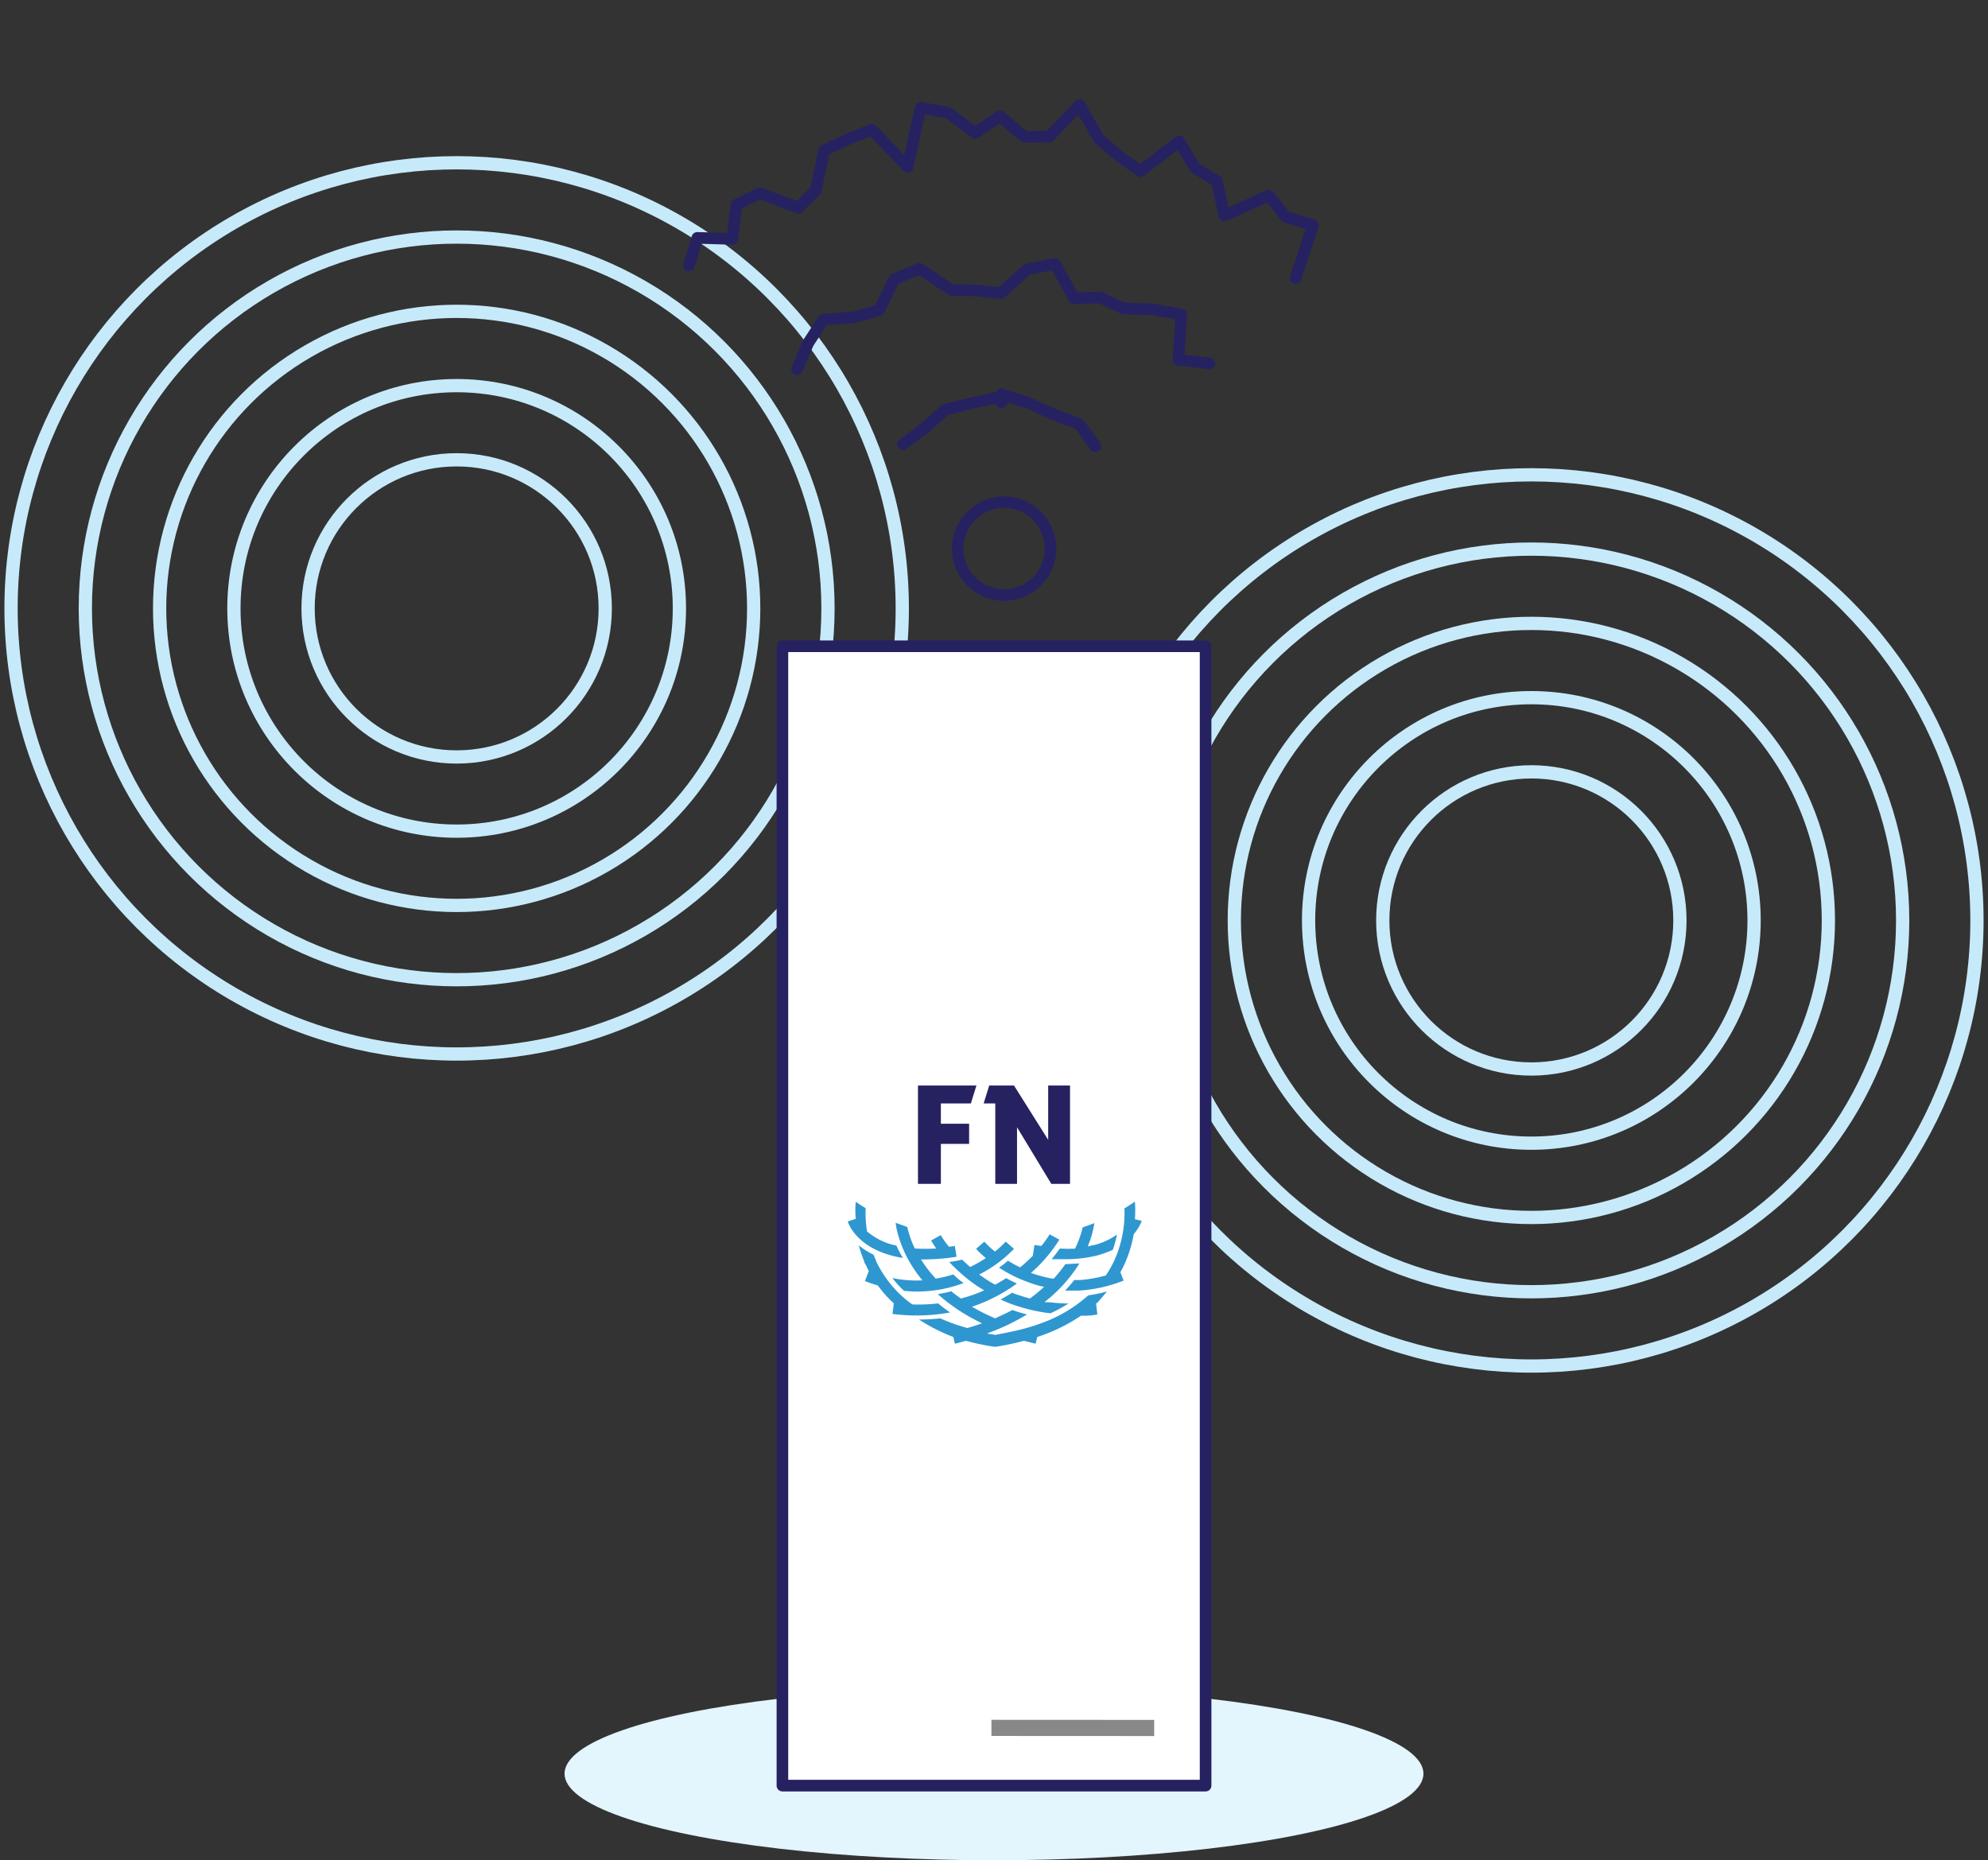 <svg xmlns="http://www.w3.org/2000/svg" viewBox="0 0 171 160">
  <rect x="0" y="0" width="171" height="160" fill="#333333" stroke="none"/>
  <defs>
    <style>
      .cls-1, .cls-7, .cls-8 {
        fill: none;
      }

      .cls-1 {
        stroke: #c7eafb;
        stroke-width: 1.14px;
      }

      .cls-1, .cls-7 {
        stroke-miterlimit: 10;
      }

      .cls-2 {
        fill: #e3f5fd;
      }

      .cls-3 {
        fill: #fff;
      }

      .cls-3, .cls-7, .cls-8 {
        stroke: #262261;
      }

      .cls-3, .cls-8 {
        stroke-linejoin: round;
      }

      .cls-4 {
        fill: #888;
      }

      .cls-5 {
        fill: #2e97d0;
      }

      .cls-6 {
        fill: #262261;
      }

      .cls-8 {
        stroke-linecap: round;
      }
    </style>
  </defs>
  <g id="_3H" data-name="3H">
    <g>
      <g>
        <circle class="cls-1" cx="131.72" cy="79.17" r="12.78"/>
        <circle class="cls-1" cx="131.72" cy="79.17" r="19.16"/>
        <circle class="cls-1" cx="131.72" cy="79.17" r="25.55"/>
        <circle class="cls-1" cx="131.72" cy="79.17" r="31.94"/>
        <circle class="cls-1" cx="131.72" cy="79.17" r="38.33"/>
      </g>
      <g>
        <circle class="cls-1" cx="39.28" cy="52.33" r="12.78"/>
        <circle class="cls-1" cx="39.28" cy="52.33" r="19.16"/>
        <circle class="cls-1" cx="39.28" cy="52.33" r="25.55"/>
        <circle class="cls-1" cx="39.28" cy="52.33" r="31.94"/>
        <circle class="cls-1" cx="39.28" cy="52.33" r="38.33"/>
      </g>
      <g>
        <ellipse class="cls-2" cx="85.5" cy="152.56" rx="36.94" ry="7.45"/>
        <g>
          <rect class="cls-3" x="67.3" y="55.59" width="36.4" height="98"/>
          <rect class="cls-4" x="85.28" y="147.92" width="14" height="1.39" transform="translate(184.48 297.29) rotate(-179.97)"/>
          <g>
            <g>
              <path class="cls-5" d="M77.11,107.14a5.56,5.56,0,0,1-2.53-1.22,9.81,9.81,0,0,1-.12-2c-.3-.18-.58-.36-.85-.55h0a7.32,7.32,0,0,0,0,1.47l-.68.22c0,.13.84,2.53,4.73,3.14A9.57,9.57,0,0,1,77.11,107.14Z"/>
              <path class="cls-5" d="M97.62,104.87a10.21,10.21,0,0,0,0-1.51h0c-.29.2-.58.39-.9.58a9.85,9.85,0,0,1-.9,4.54c-.07.14-.14.29-.22.43a8.06,8.06,0,0,1-.48.8,11.56,11.56,0,0,1-2.21.39l-.5,0a11.32,11.32,0,0,1-.8.91l.6,0h.62a12.53,12.53,0,0,0,3.82-.86l-.28-.72.18-.33.15-.31a10.83,10.83,0,0,0,.82-2.64,3.83,3.83,0,0,0,.69-1.14Z"/>
              <path class="cls-5" d="M95.21,111.09a13.46,13.46,0,0,1-1.6.33s0,0,0,0a12.25,12.25,0,0,1-4.14,2.43c-.43.16-.89.3-1.36.43-1,.27-2.5.54-2.5.54l-.72-.12a18.8,18.8,0,0,0,3.45-1.64,13.11,13.11,0,0,1-1.26-.38c-.46.25-1,.49-1.48.72-.48-.21-.93-.42-1.35-.64l-.65-.36a14.15,14.15,0,0,0,3.87-2c-.31-.14-.62-.29-.93-.46a10.6,10.6,0,0,1-.94.56,9,9,0,0,1-1-.61l-.38-.26a11.25,11.25,0,0,0,3-2.21l-.71-.62a8.29,8.29,0,0,1-.93.85,7.87,7.87,0,0,1-.91-.85h0l-.71.62a7.16,7.16,0,0,0,.84.79,10.47,10.47,0,0,1-1.35.77q-.37-.32-.69-.63c-.32.07-.75.16-1.11.2l.23.24a15.23,15.23,0,0,0,1.63,1.44l.47.34.67.42a11.52,11.52,0,0,1-2,.7c-.29-.2-.57-.41-.82-.62l0,0a11.36,11.36,0,0,1-1.16.24l.09.09a15.78,15.78,0,0,0,2.88,2l.83.43c-.4.14-.82.27-1.26.4a16.32,16.32,0,0,1-2.33-.83c-.6.06-1.21.1-1.83.1h0A15.38,15.38,0,0,0,82,115l.14.58.95-.25a21.88,21.88,0,0,0,2.42.51h.15a23.85,23.85,0,0,0,2.42-.51l1,.25.14-.58c.25-.08.51-.17.76-.27a14.49,14.49,0,0,0,3-1.56c.46,0,.92,0,1.41-.11l-.11-.92.23-.21C94.73,111.64,95,111.37,95.21,111.09Z"/>
              <path class="cls-5" d="M89.84,112a12.58,12.58,0,0,0,3-3.32c-.39,0-.79.05-1.2.05a12.19,12.19,0,0,1-1,1.25c-.27,0-.53-.08-.78-.14a11.75,11.75,0,0,1-1.18-.35,12.66,12.66,0,0,0,2.44-2.86l-.83-.46a9.27,9.27,0,0,1-.72,1l-.59-.08-.14.92a12.27,12.27,0,0,1-1.09,1,8.48,8.48,0,0,1-.85-.45l-.2-.12a8,8,0,0,1-.77.6l.26.16a11.9,11.9,0,0,0,2.26,1.09,10.33,10.33,0,0,0,1,.32l.36.08a14.06,14.06,0,0,1-1.22,1c-.46-.12-.9-.26-1.32-.41l-.21-.09c-.32.21-.66.41-1,.59l.68.29a15.27,15.27,0,0,0,3.19.84l.43.05a11.91,11.91,0,0,0,1.54-.84,13.44,13.44,0,0,1-1.45-.09Z"/>
              <path class="cls-5" d="M94.13,107.09c-.18,0-.37.09-.57.12a8,8,0,0,0,.57-2c-.34.13-.68.25-1,.36a8.71,8.71,0,0,1-.66,1.83,10,10,0,0,1-1.11,0h-.21c-.16.24-.4.55-.69.91l.71,0h.39a11.48,11.48,0,0,0,2.6-.27,8.32,8.32,0,0,0,1.56-.54,9.63,9.63,0,0,0,.36-1.31A5.94,5.94,0,0,1,94.13,107.09Z"/>
              <path class="cls-5" d="M80.7,112.11a14.5,14.5,0,0,1-2.22.09c-.19-.13-.37-.27-.55-.41a9.72,9.72,0,0,1-2.57-3.31c0-.11-.09-.21-.13-.31h0c0-.08-.07-.17-.11-.26a6.11,6.11,0,0,1-1.25-.79,11.48,11.48,0,0,0,.46,1.36c0,.12.1.23.16.35l.24.5-.33.86c.38.15.75.27,1.11.38a9.58,9.58,0,0,0,1.37,1.53h0l-.11.92a17.46,17.46,0,0,0,2.12.13,15.74,15.74,0,0,0,2.83-.26C81.37,112.65,81,112.38,80.7,112.11Z"/>
              <path class="cls-5" d="M82,109.62a11.12,11.12,0,0,1-1.51.36,10.86,10.86,0,0,1-.91-1.11c-.13-.18-.25-.37-.36-.54h.27a18.43,18.43,0,0,0,2.79-.23l-.15-.93-.5.07a6.93,6.93,0,0,1-.71-1l-.83.46s.16.28.44.69a16.25,16.25,0,0,1-1.84,0,7.9,7.9,0,0,1-.46-1.16,7,7,0,0,1-.19-.69l-1-.36a6.65,6.65,0,0,0,.27,1.23h0a10.35,10.35,0,0,0,1.38,2.85,10,10,0,0,0,.66.87,10.18,10.18,0,0,1-2.59-.2,8.56,8.56,0,0,0,1,1.1,10.65,10.65,0,0,0,1.12.06,11.18,11.18,0,0,0,4-.73C82.52,110.1,82.24,109.87,82,109.62Z"/>
            </g>
            <g>
              <polygon class="cls-6" points="78.96 93.37 83.99 93.37 83.51 94.91 80.93 94.91 80.93 96.66 83.36 96.66 83.36 98.39 80.93 98.39 80.93 101.83 78.96 101.83 78.96 93.37"/>
              <polygon class="cls-6" points="90.16 93.37 90.16 98.04 87.22 93.37 85.09 93.37 84.61 94.91 85.61 94.91 85.61 101.83 87.48 101.83 87.48 96.96 90.43 101.83 92.04 101.83 92.04 93.37 90.16 93.37"/>
            </g>
          </g>
        </g>
      </g>
      <circle class="cls-7" cx="86.13" cy="46.84" r="4" transform="matrix(0.13, -0.99, 0.99, 0.13, 28.8, 126.37)"/>
      <polyline class="cls-8" points="59.27 22.82 59.98 20.46 62.98 20.55 63.35 17.6 65.36 16.62 68.66 17.87 70.17 16.38 70.89 12.93 72.91 11.99 74.99 11.15 78.07 14.35 79.19 9.27 81.54 9.69 83.89 11.44 86.01 9.99 88.13 11.78 90.25 11.75 92.86 9.04 94.54 11.96 96.33 13.48 98.1 14.72 101.43 12.16 102.81 14.47 104.67 15.58 105.31 18.54 109.15 16.82 110.57 18.63 112.94 19.37 111.44 23.91"/>
      <polyline class="cls-8" points="68.56 31.76 69.51 29.52 70.83 27.49 73.44 27.29 75.62 26.68 76.91 24.03 79.09 23.11 81.85 24.95 84 24.98 86.1 25.21 88.36 23.16 90.76 22.7 92.37 25.64 94.65 25.59 96.62 26.53 99.11 26.61 101.6 27.04 101.37 30.94 104.03 31.26"/>
      <polyline class="cls-8" points="77.65 38.22 79.51 36.84 81.31 35.24 83.63 34.66 85.97 34.16 85.97 34.27 86.15 34.61 86.15 33.9 88.49 34.67 90.62 35.64 92.83 36.47 94.23 38.41"/>
    </g>
  </g>
</svg>
